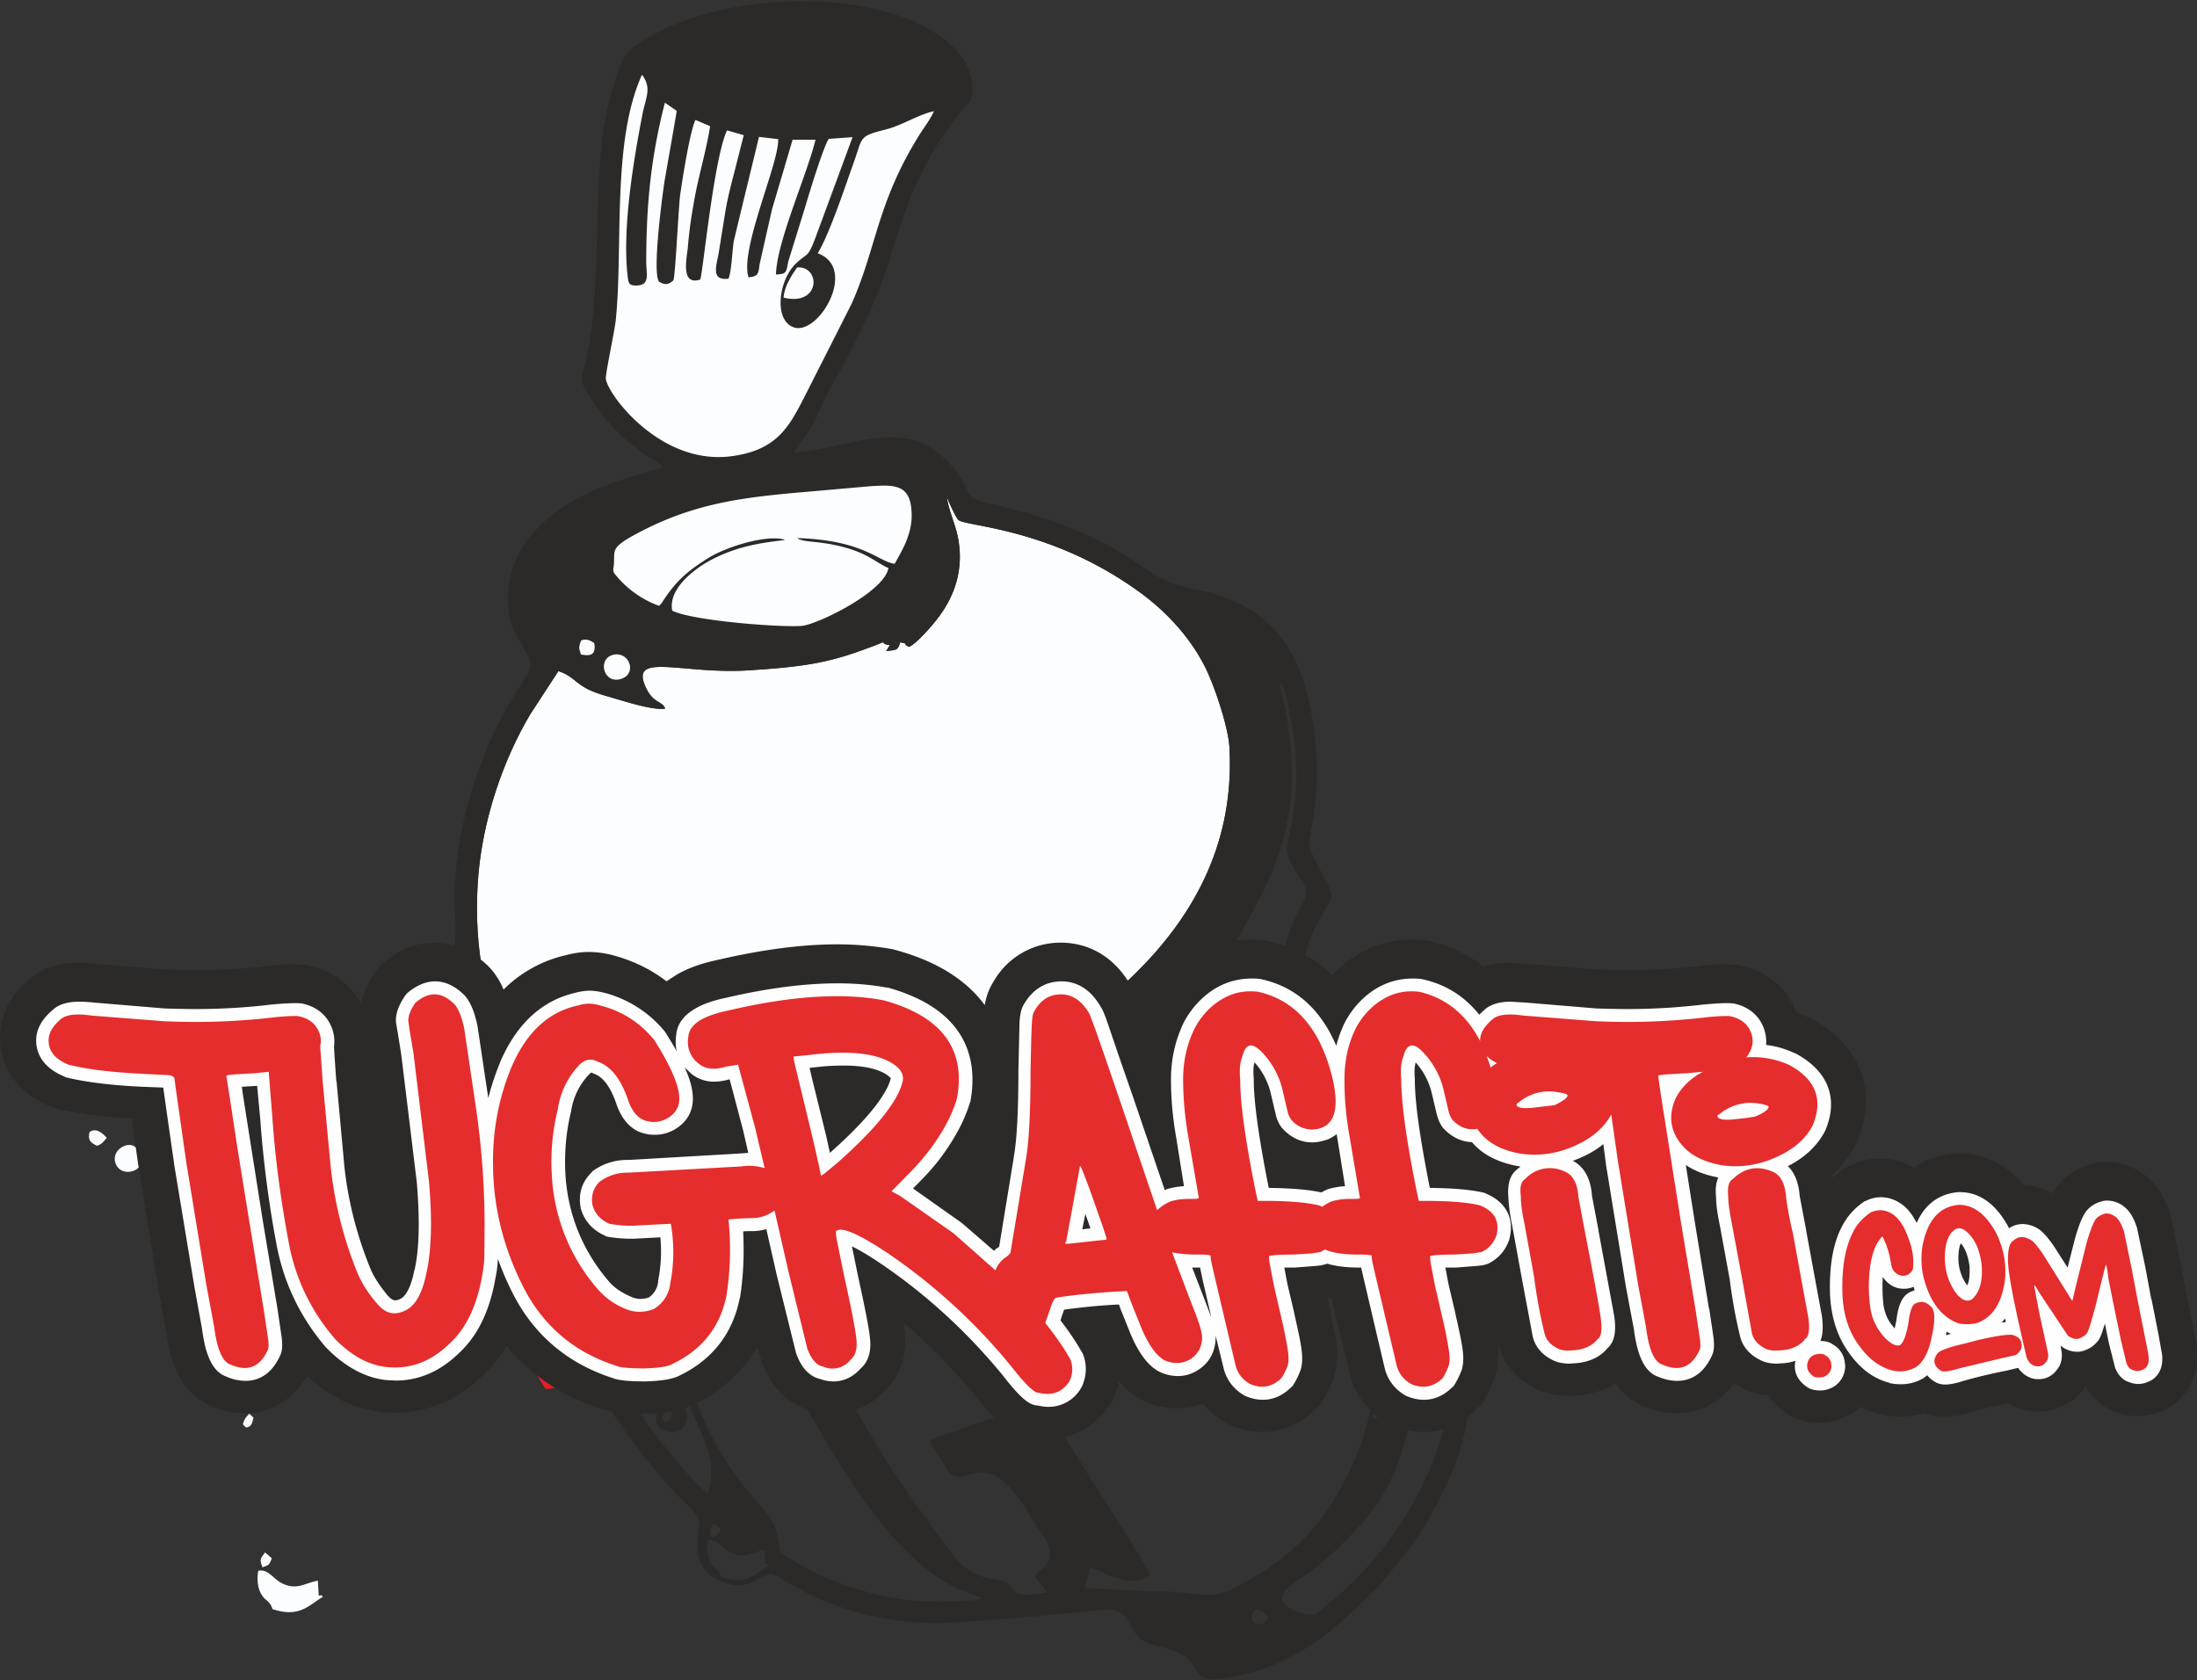 <svg xmlns="http://www.w3.org/2000/svg" version="1.1" xmlns:xlink="http://www.w3.org/1999/xlink" xmlns:svgjs="http://svgjs.dev/svgjs" width="319" height="244"><rect width="100%" height="100%" fill="#333333" stroke="none"/><svg xmlns="http://www.w3.org/2000/svg" width="319" height="244" viewBox="0 0 77.75 59.38" shape-rendering="geometricPrecision" image-rendering="optimizeQuality" fill-rule="evenodd"><path d="M32.17 22.85c-.27-.12.04-.09-.31-.16-.1.31-.14.26-.5.31l.13-.21c-.57-.07.31-.28-1.04.2-1.37.5-2.43.59-3.93.69-2.31.16-4.21-.65-3.69.55.28.66.61.51.71.81-.5.06-1.54-.3-2.05-.44-.32-.09-.64-.2-.89-.37-.28-.18-.44-.4-.84-.52l-.99 1.52c-.97 1.63-1.67 3.71-1.84 5.69-.36 4.28 1.21 8.47 5.22 9.79 1.39.46 2.99.53 4.52.33 4.35-.55 10.62-3.77 13.5-6.62 1.9-1.87 3.53-4.44 3.34-8-.04-.76-.56-2.27-.88-2.89-.58-1.13-1.47-2.03-2.39-2.68-3.06-2.19-6-2.26-6.31-2.48-.09-.06-.39-.72-.42-.83.04.42.3.97.39 1.43.22 1.12-.1 2.1-.77 2.94-.18.23-.72.85-.96.94z" fill="#fcfdfe"></path><path d="M44.88 57.21c-.15.34-.61.31-.58-.05.04-.44.47-.13.58.05zm-19.83-2.73c.36-.06.5.29.85.45.48.21.72-.04 1.15-.11l.03.5c.14.01 0-.08.14.04-.38.22-.73.66-1.48.47-.32-.08-.16-.04-.29-.23-.12-.16-.13-.09-.25-.26-.16-.22-.21-.56-.15-.86zm.14-.11c-.1-.27-.08-.29.09-.51l.23.21c-.09.22-.08.21-.32.3zm23.46-4.22c-.07-.11-.09.13-.05-.23 0-.06.04-.16.05-.23.06.07.1.09.11.24.01.26-.11.22-.11.22zm-25.11.13c-.1-.1-.14-.05-.05-.26.04-.08.11-.15.16-.2l.14.13c-.03.18-.06.32-.25.33zm-4.17-9.4c.56-.34.92.56.43.77-.58.25-.92-.47-.43-.77zm-.5-.32c-.13.13-.14.2-.33.27-.23-.11-.32-.19-.25-.47.25-.15.46.08.58.2zm2.8-17.42c.59-.17.88.63.35.83-.64.25-.9-.66-.35-.83zm-1.11-.51c.18-.1.38.02.47.09.07.41-.12.47-.47.4-.08-.23-.08-.26 0-.49zm2.77-1.23a3.53 3.53 0 0 1-1.49-1.03c-.21-.24-.12-.21-.11-.51.02-.43-.11-.53.81-1.02 2-1.07 3.72-1.28 5.93-1.47l2.27-.2c.93-.07 1.48-.07 1.52.92.04.74-.33 1.34-.6 1.82-.57-.07-1.09-.84-3.45-.91.25.18.82.07 1.82.37.75.23 1.01.52 1.41.69-.13.84-2.54 2.02-3.09 2.05-.92.05-3.89-.2-4.56-.54-.16-.83.91-1.56 1.42-1.82.82-.42 1.57-.57 2.57-.68l-.08-.03c-.68-.15-2.06.3-2.64.67-.72.45-1.11.79-1.56 1.46l-.09.14c-.05.05-.05.05-.08.09zm8.53 1.29c.35.07.04.04.31.16.24-.09.78-.71.96-.94.67-.84.99-1.82.77-2.94-.09-.46-.35-1.01-.39-1.43.03.11.33.77.42.83.31.22 3.25.29 6.31 2.48.92.65 1.81 1.55 2.39 2.68.32.62.84 2.13.88 2.89.19 3.56-1.44 6.13-3.34 8-2.88 2.85-9.15 6.07-13.5 6.62-1.53.2-3.13.13-4.52-.33-4.01-1.32-5.58-5.51-5.22-9.79.17-1.98.87-4.06 1.84-5.69l.99-1.52c.4.12.56.34.84.52.25.17.57.28.89.37.51.14 1.55.5 2.05.44-.1-.3-.43-.15-.71-.81-.52-1.2 1.38-.39 3.69-.55 1.5-.1 2.56-.19 3.93-.69 1.35-.48.47-.27 1.04-.2l-.13.21c.36-.05.4 0 .5-.31zm-4.13-12.2c.03-.4.27-.77.48-1.07.84-.06.84 1.39-.48 1.07zm5.32-6.6c-.12.28-.33.55-.49.8-1.53 2.44-1.53 4.01-2.42 6.01-.52 1.16-1.07 2.1-1.63 3.22-.56 1.09-.97 1.96-2.61 2.18-2.54.35-4.43-2.23-4.46-2.75-.01-.19.3-1.62.35-2.05.27-2.58-.15-6.33.93-8.7.36.48.13.8.01 1.43-.32 1.65-.71 4.02-.52 5.69.03.25.04.35.32.34.49-.01.34-.42.34-.81 0-2.08.17-3.75.66-5.66l.42.29c.03.39-.35 1.96-.43 2.47-.03.17-.47 3.3-.19 3.58.22.13.34.09.5-.05.07-.14.18-2.56.24-3.02.08-.56.34-2.23.54-2.66l.52.22c-.14.91-.44 1.85-.59 2.79a15.41 15.41 0 0 0-.2 1.52c-.05.44-.24 1.34.44 1.12.09-.17.48-4.3.95-5.28l.59.17c-.06.39-.23.9-.33 1.3-.12.46-.23.89-.31 1.34-.09.47-.16.96-.23 1.43-.07.5-.34 1.09.33 1.01.11-.25.13-.98.19-1.34.23-1.44.64-2.43.89-3.68l.68.08c.03.86-1.37 3.91-1.05 4.89.34-.03.35-.12.39-.45.08-.6.28-1.35.44-1.95l.73-2.47h.81c-.3 1.24-1.37 3.6-1.4 4.77.41-.01.36-.11.44-.47.14-.6.4-1.28.58-1.87.15-.51.65-2.16.85-2.46l.84-.06c-.08.43-1.09 2.99-1.32 3.58-.28.73-.27.49-.69.9-.6.58-.78 1.96-.1 2.24.88.37 2.33-2.08.88-2.61.43-.72.96-2.34 1.29-3.26.31-.88.16-.88 1.15-1.13.59-.16 1.12-.52 1.67-.64zM15.34 36.25v1.12c.09.21.18.96.29 1.3.61 1.79 1.66 2.53 1.92 2.93.31.49.68 1.64.94 2.26 1.41 3.35 3.05 6.41 5.5 9.04.18.18.69.61.75.9.07.32-.5 1.69.9 2.18 1.02.36 1.33-.49 1.76-.29.15.07.39.23.55.32 1.41.83 3.12 1.36 5.07 1.39 1.1.02 4.69-.33 6-.46 1.3-.12.63 1.01 1.95 1.28 1.87.4.9 1.21 2.14 1.16 2.1-.21 3.74-1.34 5.1-2.72.18-.18.41-.37.58-.56.63-.75 1.35-1.6 1.9-2.61.5-.91 1.08-2.14 1.24-3.35l-.73-.19c-.42 2.54-2.25 5.25-4.19 6.77-.42.33-.35.5-1.03.31-.4-.12-.85-.42-.45-.82s1.19-.7 2.54-2.2c1.21-1.33 1.57-2.48 1.95-4.33-1.48.12-.81-1.14-.67-2.13-.22-.09-.07.06-.16-.17l-.48.23c.11 1.19-.3 2.93-.76 4-.8 1.8-1.73 3-3.27 3.98-2 1.27-1.75.68-3.96.68-.78.01-1.52-.1-2.34-.1l.2-.72c.7.18 1.32.78 2.12.26-.21-.6-3.44-5.39-3.78-6.2l-4.01 1.41c.06.21.32.59.44.77.16.25.25.59.67.53.38-.05.55-.22 1.02-.1.7.19 1.34 1.38 1.73 1.97.16.23.41.53.38.9-.03.43-.34.51-.53.74.08.19.28.32.43.59-.29.02-.83.16-1.05.02-.36-.23-.16-.39-.77-.48a2.14 2.14 0 0 1-1.54-.92c-1.63-2.2-2.55-3.47-3.9-6.02-.61-1.15.18-1.49.13-1.9-.03-.26-.63-1.37-.75-1.75-.99.43-1.74 1.94-1.19 3.41.19.51.59 1.17.85 1.61 1.18 2.02 2.86 4.84 5.05 5.89.22.11.73.26.88.35-.26.13-1.69.11-2.07.1-1.72-.07-3.81-.8-5.08-1.75-.17-1.24-.32-1.14-1.23-2.26-1.83-2.24-2.41-4.86-2.76-7.85l.47-.1c-.16.11-.33.2-.31.45.01.26.16.42.44.38.13-.16.27-.73-.02-.87.29-.19.62-.37.71-.71-.18-.11-2.56-.5-2.96-.56-.01.38 0 .6.15.86.21.04.14-.01.36-.05.11.42.18 1.23.27 1.72a21.94 21.94 0 0 0 .36 1.69c.11.41.42 1.25.41 1.65-.02.43-.69 1.14.1 1.38.6.19.9-.39.54-1.05-.26-.48-.44-.87-.61-1.45-.24-.8-.43-1.66-.57-2.51-.1-.58-.11-.37.08-.76-.13-.27-.32-.22-.19-.57.19.1.13.11.28.25.01.02.08.08.08.09.15.15.14.24.16.51.1 1.18.33 2.4.66 3.51.62 2.11 1.44 2.67 1.03 4.19-.4-.23-1.7-1.84-2.09-2.38-.65-.89-1.14-1.72-1.74-2.71-.55-.91-1.02-1.97-1.49-2.96-.41-.87-.97-2.22-1.24-3.16.75.42 1.49 1.03 2.38 1.31-.1-.31-.42-.81-.23-1.15.2-.38.79-.14 1.18-.06a30.56 30.56 0 0 0 2.54.42c1.95.23 3.55.33 5.49-.05 1.64-.33 3.03-.87 4.44-1.5 1.69-.74 3.28-1.93 3.81-2.16l.04.56c.5-.29 1.71-1.39 1.94-1.5l.4-.11c.01-.49-.2.06.03-.95.07-.33.14-.65.26-.93.22-.53.64-1 1.22-1.18 1.39-.43.85.65 2.46-2.33.59-1.1 1.02-2.19 1.2-3.59.1-.79.08-1.43-.01-2.23-.16-1.32-.17-1.02-.38-2.1.26.31.31.88.39 1.24.29 1.4.3 2.98-.07 4.33-.3 1.1.99 1.5.54 2.25-.42.68-.7 1.5-.8 2.42l.75-.01a5.37 5.37 0 0 1 .63-1.82c.56-.97.52-.71.01-1.73-.53-1.06-.42-.68-.23-1.92a11 11 0 0 0 .08-2.37c-.26-3.08-1.26-5.1-4.39-5.66-.69-.13-1.22-.41-1.7-.75-1.56-1.1-3.36-1.8-5.3-2.22-1.18-.26-.72-.38-1.34-1.18-1.64-2.11-3.49-.85-5.73-.67.19-.36.5-.67.68-1.03.2-.38.35-.8.55-1.16.84-1.5 1.67-3.04 2.17-4.74.48-1.66 1.15-3.37 2.17-4.72.14-.19.25-.31.38-.48.14-.19.3-.25.34-.52a1.94 1.94 0 0 0-.39-1.39C32.15-.46 26.26-.52 23.2 1.14c-1.08.59-1.13.66-1.52 1.96-.85 2.76-.29 6.5-.91 9.47-.14.68-.33.75.03 1.31.72 1.13 1.29 1.7 2.39 2.4.16.1.15.08.26.22-2.21.62-3.67 1.15-4.79 2.57a3.46 3.46 0 0 0-.59 2.91c.2.73.97 1.32.61 1.84-1.45 2.09-2.46 4.8-2.59 7.56-.03.59.07 1.35.01 1.88-.05.5-.29.97-.41 1.43-.11.39-.22 1.28-.35 1.56z" fill="#2b2a29"></path><path d="M33.05 3.89c-.55.12-1.08.48-1.67.64-.99.25-.84.25-1.15 1.13-.33.92-.86 2.54-1.29 3.26 1.45.53 0 2.98-.88 2.61-.68-.28-.5-1.66.1-2.24.42-.41.41-.17.69-.9l1.32-3.58-.84.06c-.2.3-.7 1.95-.85 2.46L27.9 9.2c-.08.36-.03.46-.44.47.03-1.17 1.1-3.53 1.4-4.77h-.81l-.73 2.47-.44 1.95c-.04.33-.05.42-.39.45-.32-.98 1.08-4.03 1.05-4.89l-.68-.08-.89 3.68c-.06.36-.08 1.09-.19 1.34-.67.08-.4-.51-.33-1.01l.23-1.43c.08-.45.19-.88.31-1.34l.33-1.3-.59-.17c-.47.98-.86 5.11-.95 5.28-.68.22-.49-.68-.44-1.12a15.41 15.41 0 0 1 .2-1.52c.15-.94.45-1.88.59-2.79l-.52-.22c-.2.43-.46 2.1-.54 2.66-.06.46-.17 2.88-.24 3.02-.16.14-.28.18-.5.05-.28-.28.16-3.41.19-3.58l.43-2.47-.42-.29c-.49 1.91-.66 3.58-.66 5.66 0 .39.15.8-.34.81-.28.01-.29-.09-.32-.34-.19-1.67.2-4.04.52-5.69.12-.63.35-.95-.01-1.43-1.08 2.37-.66 6.12-.93 8.7-.05.43-.36 1.86-.35 2.05.03.52 1.92 3.1 4.46 2.75 1.64-.22 2.05-1.09 2.61-2.18l1.63-3.22c.89-2 .89-3.57 2.42-6.01.16-.25.37-.52.49-.8zM23.33 21.4c.03-.04.03-.04.08-.09l.09-.14c.45-.67.84-1.01 1.56-1.46.58-.37 1.96-.82 2.64-.67l.08.03c-1 .11-1.75.26-2.57.68-.51.26-1.58.99-1.42 1.82.67.34 3.64.59 4.56.54.55-.03 2.96-1.21 3.09-2.05-.4-.17-.66-.46-1.41-.69-1-.3-1.57-.19-1.82-.37 2.36.07 2.88.84 3.45.91.27-.48.64-1.08.6-1.82-.04-.99-.59-.99-1.52-.92l-2.27.2c-2.21.19-3.93.4-5.93 1.47-.92.49-.79.59-.81 1.02-.01.3-.1.27.11.51a3.53 3.53 0 0 0 1.49 1.03z" fill="#fcfdfe"></path><path d="M15.48 44.67c.08.3.78 1.81.94 1.99.25.14 1.03-.33 1.89.76.37.47.66 1.22 1 1.7.36.04 2.32-.77 2.75-.96-1.04-2.42-2.75-4.43-5.5-3.83-.4.09-.73.25-1.08.34z" fill="#e31e24"></path><path d="M11.43 56.47c-.15-.12 0-.03-.15-.04l-.03-.53c-.45.08-.71.34-1.22.12-.37-.16-.51-.54-.89-.47-.06.31-.02.67.15.9.14.18.14.1.27.28.14.2-.03.16.3.24.8.2 1.17-.27 1.57-.5zm16.3-45.98c1.32.32 1.32-1.13.48-1.07-.21.3-.45.67-.48 1.07zm-6.06 12.65c-.55.17-.29 1.08.35.83.53-.2.24-1-.35-.83zM4.31 40.56c-.52.32-.16 1.08.45.82.52-.22.14-1.18-.45-.82z" fill="#fcfdfe"></path><path d="M20.56 22.63c-.08.23-.08.26 0 .49.35.07.54.01.47-.4-.09-.07-.29-.19-.47-.09zM3.17 40.02c-.07.29.02.37.26.49.21-.07.21-.14.35-.28-.12-.13-.35-.38-.61-.21zm6.12 15.41c.25-.09.24-.09.33-.32l-.24-.21c-.17.23-.2.25-.09.53zm-.58-4.95c.19-.02.22-.16.26-.35l-.15-.14c-.05.06-.12.13-.17.22-.09.21-.05.16.06.27z" fill="#fcfbfb"></path><g fill-rule="nonzero"><path d="M77.71 47.45l-.12-.65-.25-1.23v-.01-.01l-.21-1.07-.32-1.53c-.18-.6-.46-1.04-.84-1.35-.41-.34-.9-.52-1.41-.52-.11 0-.21 0-.32.02l-.08.01-.08.02c-.48.12-.89.37-1.21.73l-.05.07-.05.06c-.04.07-.09.13-.13.2-.32-.17-.65-.27-1-.28-.81-.97-1.77-1.14-2.32-1.14h-.06l-.07.01c-.54.04-1.03.21-1.45.5-.37-.21-.78-.32-1.2-.32h0c-.36 0-.72.08-1.06.24l-.1.04-.1.06-.42.33c-.01-.03-.01-.06-.02-.09a3.8 3.8 0 0 0 .83-1.08l.04-.06.02-.06c.73-1.73.12-3.38-1.59-4.31l-.06-.03-.06-.03-.44-.17c-.33-.88-1.06-1.49-2.02-1.68l-.09-.02h-.1l-.3-.02c-.24 0-.55.02-.94.06l-.01.01h-.01c-.86.1-1.72.15-2.56.15-.33 0-.67-.01-1.01-.03l-2.43-.19-.66-.05c-.35 0-.66.05-.95.14a4.67 4.67 0 0 0-1.89-.9l-.08-.02-.08-.01c-.17-.02-.33-.03-.5-.03h0c-.68 0-1.33.18-1.92.54a4.33 4.33 0 0 0-.88.72c-.72-.7-1.54-1.04-2.24-1.2l-.08-.02-.08-.01a4.32 4.32 0 0 0-.5-.03c-.68 0-1.33.18-1.92.54a4.25 4.25 0 0 0-1.55 1.65l-.02.03-.01.03c-.1.19-.18.38-.25.58l-.13-.36c-.15-.43-.23-.64-.34-.82-.76-1.34-1.88-1.54-2.48-1.54a2.72 2.72 0 0 0-2.39 1.38c-.18.28-.27.58-.31.83-.66-.9-1.71-1.55-3.12-1.94l-.07-.02-.08-.02a11.12 11.12 0 0 0-1.97-.17c-1.25 0-2.66.19-4.21.55-.66.14-1.19.34-1.6.62-.07.04-.14.09-.21.14-.56-.43-1.2-.74-1.92-.93a3.32 3.32 0 0 0-.83-.11c-.27 0-.54.04-.8.11a4.55 4.55 0 0 0-2.22 1.22c-.14-.34-.35-.67-.66-.94-.67-.59-1.34-.72-1.79-.72-.44 0-1.11.12-1.79.71l-.17.14-.12.18c-.26.38-.44.76-.51 1.15-.37-.71-1.04-1.21-1.89-1.38l-.09-.02h-.1l-.3-.02c-.24 0-.54.02-.94.06l-.01.01h-.01c-.86.1-1.72.15-2.56.15-.33 0-.67-.01-1.01-.03l-2.43-.19c-.23-.03-.45-.05-.66-.05-.71 0-1.3.2-1.75.59C.18 35.34 0 36.13 0 36.67c0 .51.17 1.78 1.77 2.44l.12.05.13.04c.74.17 1.6.29 2.64.34l.23 1.63v.02l.01.03.71 4.39h0 0l.27 1.47c.08.59.32 2.15 1.63 2.65a2.88 2.88 0 0 0 1.15.25c.93 0 1.71-.48 2.21-1.32.79.73 1.66 1.16 2.59 1.27h.01l.01.01.49.02c1.16 0 2.24-.46 3.12-1.32a4.73 4.73 0 0 0 .84-1.04c.85 1.02 1.95 1.76 3.29 2.2.37.14.82.19 1.61.19h.02.03c.74-.02 1.23-.11 1.62-.3 1.01-.47 1.78-1.17 2.3-2.05l.16.52c.41 1.14 1.15 1.54 1.65 1.69a2.64 2.64 0 0 0 .86.15c.7 0 1.35-.29 1.85-.83.35-.33.8-.98.7-2.06l-.04-.34c.9.76 1.74 1.62 2.51 2.56.6.76 1.18 1.4 2.01 1.51.19.03.38.05.57.05.92 0 1.73-.46 2.23-1.26l.06-.09.05-.11a2.46 2.46 0 0 0 .19-.58c.34.39.71.65 1.14.8h.01l.02.01c.29.09.59.14.88.14.32 0 .63-.06.93-.17.23.29.51.53.85.71l.09.05.09.04a2.81 2.81 0 0 0 1.05.21c.71 0 1.37-.28 1.9-.81l.14-.13.11-.17c.13-.21.24-.44.34-.68l.02-.05.02-.04c.13-.4.16-.83.1-1.33l-.28-1.39-.01-.01v-.02l-.03-.14.15.03.65 2.7v.01.01a2.76 2.76 0 0 0 1.36 1.72l.09.05.1.04c.34.14.69.21 1.05.21.7 0 1.36-.28 1.89-.81l.14-.13.11-.17c.13-.21.24-.44.34-.68l.02-.05.02-.05c.13-.39.16-.82.1-1.32.17.75.68 1.35 1.42 1.7.33.16.69.23 1.11.23l.23-.01h.01 0a3.18 3.18 0 0 0 1.42-.42 2.18 2.18 0 0 0 1 .8c.39.17.77.25 1.15.25.83 0 1.55-.38 2.04-1.07.12.08.25.15.39.22.25.12.52.19.83.22a2.24 2.24 0 0 0 .59.6c.5.36 1.05.36 1.23.36h.06.06a2.13 2.13 0 0 0 1.09-.38l.23-.18c.21.11.43.19.66.25l.03.01.02.01c.23.05.46.08.69.08.29 0 .57-.05.84-.13a1.93 1.93 0 0 0 .72.13c.3 0 .62-.06 1.01-.18.38-.11.79-.21 1.24-.29.21.12.44.21.68.25a2.58 2.58 0 0 0 .39.04 2.03 2.03 0 0 0 1.68-.89c.24.41.58.71.99.88.27.12.55.17.84.17.37 0 .72-.09 1.04-.26l.03-.02.02-.01c.61-.35.99-.99 1.02-1.72.02-.23-.01-.44-.04-.62z" fill="#2b2a29"></path><path d="M42.62 45.93l-.43-1.11h.21.07l.1.48.3 1.29-.25-.66zm-18.13-7.95a1.27 1.27 0 0 0 .79.26c.16 0 .34-.03.53-.08l.01-.01.48 1.82.18.79-.25.02-3.96.23h-.06a2.04 2.04 0 0 0-1.24.4l-.02.02-.02.03c-.34.33-.47.76-.38 1.24v.03l.01.02c.13.43.42.75.85.94l.05.03.05.01a5.14 5.14 0 0 0 .88.07h.02.01l.95-.05a5.32 5.32 0 0 1-.08 1.54v.02.02a.76.76 0 0 1-.33.55.98.98 0 0 1-.29.05c-.12 0-.25-.03-.39-.1-.31-.14-.57-.32-.75-.54-.92-1.08-1.43-2.35-1.52-3.76-.04-.75.02-1.49.19-2.2l.01-.02v-.02c.08-.51.29-.94.64-1.31.05-.05.07-.06.07-.06.01 0 .03 0 .06.02l.02.01.02.01c.32.11.58.46.78 1.03.16.49.42.83.78 1.01l.02.01h.01a1.43 1.43 0 0 0 .56.11 1.4 1.4 0 0 0 .71-.19c.42-.25.64-.62.64-1.09 0-.31-.09-.67-.29-1.1l.26.24zm7.03.14v.02c-.11.42-.57 1.22-2.15 2.62l-.13-.59-.5-2.03-.09-.39.39-.04c.28-.03.56-.04.81-.04.7 0 1.21.11 1.54.33h0 0c.11.08.13.12.13.12zm6.78 5.35l.11-.55.18.51c-.05.01-.11.02-.18.02h0 0c-.04.01-.07.01-.11.02zm9.3-1.53a2.69 2.69 0 0 0-.59.1l-.03.01-.02.01c-.07.03-.14.07-.2.1-.46-.1-1.07-.15-1.86-.16-.35-1.76-.53-3.04-.53-3.82v-.02-.01c-.03-.36 0-.52.03-.59a2.49 2.49 0 0 1 .56 1.05l.18.76c.04.2.12.37.23.51l.01.01.01.01c.29.32.65.49 1.05.49.17 0 .35-.04.53-.1h.02l.01-.01a1.49 1.49 0 0 0 .3-.18c0 .01.01.02.01.03l.29 1.81zm17.69 6.29a.83.83 0 0 0-.43-.69c-.11-.08-.25-.12-.4-.12h-.04c.11-.25.09-.58.06-.86l-.56-3.04v-.01-.01l-.23-1.21c-.04-.53-.21-.86-.42-1.06.6-.3 1.04-.72 1.31-1.23l.01-.02.01-.02c.47-1.13.1-2.09-1.04-2.71l-.01-.01h-.02c-.34-.16-.68-.26-1.03-.3a1.36 1.36 0 0 0-.08-.59c-.12-.32-.4-.74-1.08-.88h-.03-.02c-.06-.01-.12-.01-.19-.01-.2 0-.47.02-.82.05h0 0a22.59 22.59 0 0 1-2.7.16c-.36 0-.72-.01-1.07-.02l-2.53-.21-.51-.03c-.41 0-.71.09-.93.28l-.19.18c-.52-.65-1.18-1.07-1.99-1.25l-.02-.01h-.03c-.11-.02-.22-.02-.33-.02h0a2.48 2.48 0 0 0-1.27.35c-.46.28-.83.68-1.1 1.17v.01l-.01.01a4.24 4.24 0 0 0-.31.84c-.55-1.29-1.43-2.08-2.63-2.35l-.03-.01h-.02c-.11-.02-.22-.02-.33-.02a2.48 2.48 0 0 0-1.27.35c-.46.28-.83.68-1.1 1.17l-.01.01v.01c-.3.62-.46 1.3-.46 2.02 0 .68.06 1.34.17 1.98l.29 1.81a2.69 2.69 0 0 0-.59.1l-.03.01-.02.01c-.02.01-.03.02-.04.02l-1.15-3.38-.49-1.41-.37-1.09c-.14-.41-.2-.52-.24-.58-.43-.77-1-.93-1.4-.93-.57 0-1.02.28-1.32.79-.11.16-.15.38-.17.65l-.04 1.73h0v.01c0 1.37-.05 2.39-.16 3.02v.01h0l-.52 3.18c-.01.01-.02.02-.04.03l-.03.02-.03.02c-.03.02-.06.05-.08.08l-1.12-.97h0l-.01-.01-1.74-1.23.14-.14c.38-.38.69-.73.92-1.06.45-.62.77-1.23.95-1.82l.01-.03.01-.02c.26-1.4-.03-3.23-2.92-4.04h-.02-.02c-.54-.1-1.12-.15-1.74-.15-1.16 0-2.48.17-3.94.51-.42.09-1.69.37-1.77 1.32-.03.21-.02.4.02.58-.11-.21-.25-.42-.39-.66l-.02-.02-.01-.02a4.09 4.09 0 0 0-2.16-1.38c-.17-.04-.34-.07-.51-.07a1.99 1.99 0 0 0-.48.07c-1.2.27-2.1 1.1-2.69 2.48v.01h0a9.47 9.47 0 0 0-.41 1.24l-.38-2.54c-.12-.59-.3-.97-.55-1.18-.3-.27-.62-.41-.95-.41s-.66.14-.98.41l-.04.04-.03.04c-.23.33-.34.62-.34.9 0 .05.01.11.07.45l.12.75.55 4.52c.11 1.32.09 2.37-.08 3.11l-.01.01v.01c-.14.7-.35.92-.46.98-.08.05-.16.07-.21.07-.03 0-.12 0-.27-.17-.27-.33-.47-.63-.59-.9-.5-1.21-.82-2.46-.95-3.74v-.01h0l-.27-2.94h-.01v-.01l-.06-.86-.02-.34c.03-.22.01-.44-.07-.66-.12-.32-.4-.74-1.08-.88h-.03-.02c-.06-.01-.12-.01-.19-.01a10.4 10.4 0 0 0-.81.05h-.01 0c-.9.11-1.81.16-2.7.16-.36 0-.72-.01-1.07-.02l-2.53-.21c-.18-.02-.36-.03-.51-.03-.41 0-.71.09-.92.28-.4.33-.6.7-.6 1.09 0 .4.18.94 1 1.28l.03.02.03.01c.71.17 1.61.28 2.68.33h0 0l.76.03c0 .04.01.1.02.16l.11.78.25 1.74v.01.01l.72 4.35.27 1.49c.09.68.27 1.48.86 1.69a1.71 1.71 0 0 0 .68.15c.37 0 .89-.15 1.23-.91v-.01l.01-.01c.06-.15.07-.34.04-.6l-.15-1.02h0 0l-.52-3.12-.42-2.66-.29-1.84-.03-.24.53-.03h.01 0 0l.11 1.17a38.83 38.83 0 0 0 .57 4.41c.25 1.37.84 2.61 1.76 3.68l.01.01.01.01c.65.66 1.35 1.04 2.08 1.13h0 0l.36.02c.83 0 1.59-.33 2.25-.98.65-.6 1.08-1.48 1.28-2.63a4.19 4.19 0 0 0 .09-.7c.15.42.33.84.54 1.25.75 1.46 1.94 2.46 3.52 2.97.15.06.42.12 1.17.12h.01.01c.55-.02.9-.08 1.12-.18 1.2-.56 1.94-1.5 2.19-2.77l.01-.01v-.01c.12-.77.15-1.56.11-2.34.12-.01.25-.01.37-.01h.02.01c.14-.01.28-.03.42-.07l.37 1.63.68 2.75c.18.52.47.83.84.92.17.06.33.09.49.09.25 0 .62-.08.95-.45.2-.17.4-.49.34-1.06-.03-.35-.18-1.1-.44-2.29l-.2-.98c.21.1.55.29 1.05.63 1.59 1.08 3.04 2.41 4.3 3.95.65.84.95 1.04 1.21 1.05.14.03.26.05.39.05a1.32 1.32 0 0 0 1.16-.67l.01-.02.02-.03c.17-.39.18-.79.03-1.16l-.01-.02-.02-.03c-.2-.35-.45-.73-.76-1.13l.06-.19.07-.19a22.14 22.14 0 0 1 1.86-.18h.08l.04.11v.01h0l.39.97v.01l.01.01c.33.75.7 1.18 1.14 1.33h0 0a1.51 1.51 0 0 0 .5.09 1.31 1.31 0 0 0 .77-.25c.37-.25.57-.65.57-1.13v-.05l.29 1.18c.11.41.37.74.75.95l.02.01.03.01c.19.08.39.12.58.12.37 0 .71-.15 1.01-.45l.04-.03.03-.05c.09-.14.17-.3.24-.48v-.01l.01-.01c.07-.21.08-.45.04-.75-.03-.25-.12-.67-.26-1.29h0v-.01l-.24-1.02-.11-.58h.34.01.02l.65-.05c.27-.02.36-.04.43-.07h.02l.03-.01.01-.01c.3.09.67.14 1.14.14h.07l.11.48.73 3.11c.11.41.37.74.75.95l.02.01.03.01c.2.08.39.12.58.12.37 0 .71-.15 1.01-.45l.04-.03.03-.05c.09-.14.17-.3.24-.48l.01-.01v-.01c.07-.21.08-.45.04-.75-.03-.25-.12-.67-.26-1.29h0v-.01l-.24-1.02-.11-.58h.34.02.01l.65-.05c.27-.02.37-.04.43-.07h.02l.03-.01c.37-.18.63-.47.76-.86l.01-.02v-.02c.18-.71-.13-1.3-.84-1.59l-.03-.02-.04-.01c-.47-.11-1.09-.16-1.91-.17-.35-1.76-.53-3.04-.53-3.82v-.02-.01c-.03-.36.01-.52.03-.59a2.49 2.49 0 0 1 .56 1.05l.18.76c.05.2.12.37.23.51l.01.01.01.01c.28.3.63.47 1 .48a1.79 1.79 0 0 0 .13.14l.01.01h0c.38.37.9.6 1.55.71h0 .01.02c-.03.03-.06.06-.09.08-.27.19-.38.52-.34 1 .01.27.05.61.14 1.04l.34 1.86.38 2.03c.06.26.23.62.74.86.15.07.34.11.57.11.05 0 .1-.01.15-.01.52-.03.92-.21 1.19-.54.3-.26.29-.72.24-1.11l-.56-3.04v-.01-.01l-.23-1.21c-.05-.76-.39-1.1-.68-1.25.09-.03.19-.07.28-.11.3-.13.57-.29.8-.48l.09.68v.01.01l.71 4.35.28 1.49c.09.68.27 1.48.85 1.69.24.1.47.15.68.15.38 0 .9-.15 1.24-.91v-.01l.01-.01c.06-.15.07-.34.04-.6l-.15-1.02h0-.01l-.51-3.12-.31-1.97c.31.21.7.36 1.15.44-.08.18-.11.41-.08.69 0 .27.05.61.14 1.04l.34 1.86c.1.78.23 1.46.37 2.03.06.26.24.62.75.86.15.07.33.11.56.11.05 0 .11-.01.16-.01.18-.01.34-.04.49-.09-.08.36.06.69.4.92.15.11.33.13.5.13h.01.02a1 1 0 0 0 .45-.15c.26-.18.39-.45.38-.77v-.01l-.01-.01zm3.75-1.06c-.06.01-.12.03-.17.05 0-.04.01-.09.02-.13.05.03.1.05.15.08zm-1.28-1.55c-.03.01-.05.02-.07.03-.46.13-.54.74-.58 1.05l-.06.28c-.02-.03-.05-.06-.07-.09l-.01-.01h0c-.18-.22-.28-.47-.32-.77-.03-.29-.04-.62-.02-.96.01.02.03.04.04.06h0l.01.01c.18.23.42.35.69.35a.81.81 0 0 0 .35-.07c.01.04.02.08.04.12zm1.86-.17a1.21 1.21 0 0 1-.14-.22 1.66 1.66 0 0 1-.17-.87c.01-.2.05-.33.08-.4.16.18.26.45.31.81.01.22.01.49-.08.68zm1.35 1.23a.17.17 0 0 1 .01.07c-.04 0-.09.01-.15.02a1.74 1.74 0 0 0 .13-.15c0 .02.01.04.01.06zm5.52 1.09l-.11-.62-.24-1.21h-.01v-.01l-.21-1.13-.29-1.37c-.11-.36-.25-.59-.43-.74a.95.95 0 0 0-.62-.24c-.04 0-.09 0-.13.01h-.02l-.02.01a1.03 1.03 0 0 0-.56.33l-.02.02-.01.02c-.13.18-.25.47-.39.96l-.26 1.02-.48-.75c-.29-.42-.44-.54-.54-.61a1.06 1.06 0 0 0-.57-.18c-.17 0-.34.05-.48.15-.01-.01-.01-.01-.01-.02l-.01-.01v-.01c-.45-.83-1.03-1.24-1.73-1.24h-.02-.02c-.5.04-1.12.27-1.48 1.09-.14-.27-.3-.49-.5-.64h-.01v-.01c-.24-.17-.49-.26-.75-.26a1.19 1.19 0 0 0-.54.13l-.03.01-.02.01c-.2.13-.39.3-.58.54l-.01.01-.01.02c-.44.61-.64 1.47-.62 2.61.02.88.26 1.64.72 2.24.38.52.84.86 1.39 1v.01h.01c.13.03.26.04.39.04.28 0 .55-.07.79-.21l.02-.01.02-.02c.04-.02.07-.05.1-.08a1.07 1.07 0 0 0 .22.2.7.7 0 0 0 .42.13c.16 0 .37-.04.65-.13a18.56 18.56 0 0 1 1.46-.35h0 .01l.46-.11a.91.91 0 0 0 .57.39c.06.01.11.01.16.01.17 0 .48-.05.71-.43.09-.14.12-.32.1-.54l-.04-.22h0a.91.91 0 0 0 .58.22c.05 0 .09 0 .14-.01l.02-.01h.02c.23-.06.42-.18.56-.36l.02-.02.01-.02c.06-.09.11-.22.17-.42.02-.05.03-.1.05-.16l.14.69.22.87c.12.31.31.45.46.5.12.05.24.08.36.08.15 0 .3-.04.44-.12h0 .01c.25-.15.39-.4.4-.71a1.13 1.13 0 0 0-.03-.34z" fill="#fefefe"></path><g fill="#e52d2d"><path d="M16.43 36.37c-.1-.48-.24-.79-.4-.92-.43-.4-.87-.4-1.33 0-.17.24-.25.45-.25.63 0 .03.02.15.05.37l.13.76.55 4.55c.12 1.37.09 2.46-.09 3.26-.14.68-.37 1.11-.69 1.29-.4.22-.75.16-1.05-.21a4.13 4.13 0 0 1-.67-1.02c-.52-1.25-.84-2.54-.98-3.86l-.28-2.97-.06-.87-.03-.4c.04-.15.03-.31-.03-.47-.12-.32-.36-.51-.75-.59-.16-.01-.47 0-.91.05a23.72 23.72 0 0 1-3.85.13l-2.56-.2c-.54-.08-.9-.03-1.08.13-.29.25-.43.49-.43.75 0 .38.23.67.71.86.68.17 1.55.27 2.58.32l.99.05c.12.03.18.08.18.15 0 .03.02.16.05.39l.11.77.25 1.76.71 4.34.28 1.5c.1.8.3 1.24.57 1.33.61.27 1.05.1 1.33-.52.03-.07.03-.2.01-.37l-.15-1.01-.51-3.12-.43-2.66-.28-1.84-.11-.7c.02-.02.12-.03.32-.05l.71-.04.47-.05.13 1.63c.1 1.46.3 2.92.57 4.37.23 1.29.78 2.45 1.65 3.46.58.59 1.18.92 1.81.99.84.09 1.59-.19 2.24-.83.58-.53.96-1.32 1.15-2.38a5.31 5.31 0 0 0 .08-.67l.01-1.16a29.1 29.1 0 0 0-.32-4.23l-.4-2.7zm45.7 3.1c-.12.03-.36.06-.73.1s-.58.01-.62-.1c0-.04.02-.06.06-.07a1.71 1.71 0 0 1 1.43-.38c.17.03.28.06.32.1.01.09-.14.21-.46.35zm-7.11-.4l-.74.09c-.37.04-.57.01-.61-.09 0-.04.02-.07.06-.08a1.66 1.66 0 0 1 1.43-.37c.17.02.27.05.31.09.02.09-.14.21-.45.36zm-2.05-1.49l-.02.02c-.07.04-.13.09-.2.14a4.93 4.93 0 0 0-.14-.41c.1.1.21.18.36.25zm-13.84 6.26c-.05 0-.28.02-.69.07l-.66.07c-.1 0-.11-.03-.05-.07l.48-2.63c0-.07.02-.07.06.02.04.08.12.3.26.66l.48 1.36.14.43c.02.06.01.09-.02.09zm-9.48-2.74l-.47.39c-.08.06-.13.08-.13.07 0-.03-.09-.46-.28-1.28l-.49-2.03-.15-.62c-.04-.17-.05-.27-.04-.28.03 0 .32-.03.87-.09 1.24-.12 2.12 0 2.66.36.27.18.38.39.32.63-.18.71-.95 1.66-2.29 2.85zm33.67-3.45a3.13 3.13 0 0 0-1.52-.27c.22-.28.28-.57.17-.87-.12-.32-.37-.51-.75-.59-.17-.01-.47 0-.91.05a23.72 23.72 0 0 1-3.85.13l-2.56-.2c-.54-.08-.9-.03-1.08.13-.29.25-.44.49-.44.75 0 .02.01.03.01.04-.49-.95-1.21-1.54-2.16-1.76-.47-.06-.91.03-1.3.27-.4.24-.71.58-.94 1-.28.56-.41 1.16-.41 1.82a10.86 10.86 0 0 0 .16 1.91l.38 2.26c.02.03 0 .05-.04.06-.05.01-.15.01-.32.01a2.2 2.2 0 0 0-.64.09c-.13.06-.24.12-.33.19a.37.37 0 0 0-.11-.05c-.46-.11-1.1-.16-1.94-.16h-.23l-.07-.32c-.37-1.82-.55-3.14-.55-3.96-.03-.36-.01-.63.07-.81.12-.5.36-.54.73-.14a2.88 2.88 0 0 1 .69 1.27l.18.77c.03.14.08.24.14.32a.95.95 0 0 0 1.1.27c.46-.2.58-.77.36-1.72-.42-1.75-1.3-2.78-2.63-3.08-.47-.06-.91.03-1.3.27-.4.24-.71.58-.94 1-.28.56-.42 1.16-.42 1.82s.06 1.29.16 1.91l.39 2.26c.02.03 0 .05-.04.06-.05.01-.15.01-.32.01-.23 0-.45.03-.64.09-.2.09-.35.19-.47.31l-1.34-3.95-.48-1.4-.38-1.09-.19-.5c-.26-.46-.6-.7-1.01-.7s-.73.2-.94.59c-.05.05-.08.19-.09.42-.02.23-.03.8-.05 1.71 0 1.4-.05 2.43-.16 3.1l-.55 3.32c-.03.06-.11.13-.23.21-.15.13-.25.27-.3.42l-1.48-1.31-1.9-1.33-.3-.16.55-.56a8.66 8.66 0 0 0 .87-1c.43-.59.72-1.15.89-1.7.34-1.76-.52-2.93-2.59-3.5-1.48-.28-3.31-.15-5.49.36-.92.19-1.39.5-1.42.93a.96.96 0 0 0 .39.97c.23.18.54.21.94.09l.43-.07.6 2.22.34 1.44a1.87 1.87 0 0 0-.82-.06l-3.99.22c-.38-.01-.72.1-1.03.32-.23.23-.31.51-.25.84.09.3.29.52.6.65a4.18 4.18 0 0 0 .8.07l1.37-.07a5.76 5.76 0 0 1-.02 2.11 1.2 1.2 0 0 1-.57.9 1.3 1.3 0 0 1-1.09-.03 2.54 2.54 0 0 1-.91-.67 6.64 6.64 0 0 1-1.62-4.02 7.63 7.63 0 0 1 .21-2.34 2.86 2.86 0 0 1 .75-1.56c.2-.21.42-.25.66-.13.46.16.81.6 1.06 1.31.12.38.3.63.55.75.3.12.59.1.87-.06.27-.16.41-.39.41-.69 0-.45-.3-1.15-.89-2.08-.51-.62-1.15-1.03-1.93-1.22a1.2 1.2 0 0 0-.75 0c-1.06.22-1.85.96-2.38 2.21-.46 1.12-.67 2.3-.64 3.53v.05c.03 1.45.39 2.85 1.09 4.22.71 1.36 1.8 2.28 3.28 2.75.12.06.46.09 1.01.09.47-.02.78-.06.93-.14 1.07-.5 1.72-1.31 1.95-2.44a10.53 10.53 0 0 0 .07-2.69 7.85 7.85 0 0 1 .87-.05 1.35 1.35 0 0 0 .76-.27l.5 2.19.66 2.7c.14.37.32.59.55.63a.81.81 0 0 0 .99-.25c.16-.13.23-.36.2-.69-.03-.32-.17-1.07-.43-2.23l-.25-1.23c-.05-.25-.06-.38-.03-.4.2-.15.81.12 1.83.8a20.54 20.54 0 0 1 4.4 4.05c.47.6.78.89.92.88.48.12.85-.02 1.1-.41.12-.27.13-.53.02-.79-.23-.4-.52-.82-.88-1.27l.15-.43c.07-.21.12-.34.16-.39.03-.06.07-.08.13-.08.48-.08 1.16-.15 2.04-.21l.41-.02.16.43.39.97c.28.62.57.98.87 1.09.32.1.61.07.86-.1a.88.88 0 0 0 .38-.76c0-.18-.12-.57-.37-1.18l-.69-1.82c.24.05.54.08.9.08s.52.02.46.07a2.34 2.34 0 0 0 .04.25l.12.52.73 3.1a1.03 1.03 0 0 0 .53.65c.41.17.77.09 1.09-.22a2.25 2.25 0 0 0 .21-.41c.05-.14.05-.32.02-.54a15.38 15.38 0 0 0-.25-1.25l-.24-1.04-.15-.77c-.03-.19-.04-.3-.02-.31.11-.03.39-.05.85-.05l.64-.04.32-.05.16-.09c.26.12.66.18 1.19.18.37 0 .52.02.46.07a2.34 2.34 0 0 0 .04.25l.12.52.73 3.1a1.03 1.03 0 0 0 .53.65c.41.17.78.09 1.1-.22.07-.12.14-.26.2-.41.05-.14.05-.32.02-.54a15.38 15.38 0 0 0-.25-1.25l-.24-1.04-.15-.77c-.03-.19-.03-.3-.02-.31.11-.03.39-.05.85-.05l.64-.04.32-.05c.26-.12.43-.32.53-.59.12-.5-.07-.85-.58-1.06-.45-.11-1.1-.16-1.94-.16h-.23l-.07-.32c-.37-1.82-.55-3.14-.55-3.96-.03-.36-.01-.63.07-.81.12-.5.37-.54.73-.14a2.88 2.88 0 0 1 .69 1.27l.18.77c.03.14.08.24.14.32.25.27.55.38.88.32a2.17 2.17 0 0 0 .24.29c.32.3.75.5 1.31.59.65.09 1.28 0 1.9-.28.61-.27 1.04-.64 1.29-1.11l.24 1.68.71 4.34.28 1.5c.1.8.29 1.24.57 1.33.61.27 1.05.1 1.33-.52.03-.07.03-.2.01-.37l-.15-1.01-.52-3.12-.42-2.66-.29-1.84-.1-.7c.02-.02.12-.03.32-.05l.71-.04.55-.05-.2.12c-.34.22-.59.49-.76.82-.29.66-.18 1.26.34 1.78.31.3.75.49 1.3.59.65.09 1.28 0 1.9-.28.62-.27 1.06-.65 1.31-1.13.38-.92.11-1.63-.83-2.14z"></path><path d="M63.45 43.61c-.13-.54-.2-.96-.24-1.28-.04-.48-.19-.78-.47-.9-.53-.23-1-.15-1.42.26-.14.08-.19.28-.16.6 0 .24.05.57.13.98l.35 1.88.36 2c.06.23.22.42.5.55.11.05.27.07.5.05.4-.02.7-.16.89-.41.12-.07.16-.32.11-.72l-.55-3.01zm-7.35 0l-.24-1.28c-.03-.48-.19-.78-.47-.9a1.19 1.19 0 0 0-1.42.26c-.14.08-.19.28-.15.6 0 .24.04.57.13.98l.34 1.88c.1.77.23 1.44.37 2 .05.23.22.42.5.55.1.05.27.07.49.05.41-.02.7-.16.9-.41.12-.07.15-.32.1-.72-.05-.41-.24-1.41-.55-3.01zm8.49 4.31c-.06-.04-.14-.06-.23-.04-.17.01-.29.08-.36.22-.1.23-.04.42.18.57.03.03.11.04.23.04.1-.01.17-.03.22-.07a.39.39 0 0 0 .18-.37.4.4 0 0 0-.22-.35zm3.72-1.74c-.15-.15-.31-.18-.5-.1-.13.03-.22.26-.27.69-.07.4-.16.66-.27.77-.06.06-.16.05-.3-.02a1.36 1.36 0 0 1-.38-.35c-.23-.29-.37-.62-.41-1a5.44 5.44 0 0 1-.01-1.28c.06-.51.19-.88.38-1.1l.07-.08.07.16c.11.23.18.5.23.8.02.12.05.21.09.26.1.12.21.18.34.18s.23-.05.31-.17a.21.21 0 0 0 .04-.11c.01-.03.01-.11.01-.22 0-.26-.06-.53-.16-.8-.14-.4-.31-.68-.53-.85-.26-.19-.54-.22-.82-.09-.15.1-.31.24-.47.44-.37.53-.55 1.31-.53 2.34.01.79.22 1.45.62 1.97.32.44.7.72 1.14.84a1.14 1.14 0 0 0 .85-.12c.27-.19.45-.55.55-1.06.14-.62.12-.99-.05-1.1z"></path><path d="M68.83 44.34c.02-.42.13-.69.32-.84.15-.13.33-.08.53.13.25.26.39.62.45 1.1.04.54-.06.93-.3 1.17-.05.06-.12.09-.2.09-.19 0-.39-.18-.58-.55-.17-.33-.24-.7-.22-1.1zm.5 2.46a1.53 1.53 0 0 0 .64-.02c.56-.2.89-.73.99-1.58.04-.54-.06-1.07-.31-1.59-.36-.67-.8-1.01-1.33-1.01-.69.06-1.12.55-1.29 1.49a2.91 2.91 0 0 0 .03 1.02c.22.91.65 1.48 1.27 1.69zm1.88.4c-.12-.01-.33.01-.61.06s-.64.13-1.07.25c-.32.07-.55.14-.68.19-.14.05-.22.1-.27.14-.19.24-.16.45.09.62.08.07.3.04.66-.07l1.5-.36.49-.11c.08-.04.16-.12.21-.23.06-.25-.05-.42-.32-.49zm4.81.64l-.12-.6-.24-1.21-.22-1.16-.27-1.31c-.08-.26-.18-.43-.28-.52-.13-.1-.26-.15-.4-.13-.13.04-.24.1-.32.19-.09.13-.2.41-.32.82l-.42 1.69-.09.39s-.04-.05-.1-.15l-.23-.37-.72-1.15c-.19-.27-.32-.43-.41-.48-.24-.15-.45-.15-.63.02-.13.07-.19.29-.19.67 0 .26.07.74.21 1.44l.13.62.31 1.37c.07.2.18.31.34.34s.3-.04.4-.21c.03-.05.04-.13.03-.24l-.12-.56-.18-.82-.14-.72c-.01-.08-.02-.16-.04-.22-.01-.06-.01-.09-.01-.1.02.01.08.09.16.24l1.03 1.55c.12.09.24.13.37.11.12-.04.23-.1.31-.2.03-.06.07-.16.12-.32l.18-.64.21-.87.12-.48c.03-.09.04-.13.04-.11.01.01.02.07.04.16.02.1.03.22.05.36l.2 1 .24 1.16.19.79c.05.14.12.22.21.25.14.06.27.05.4-.02.12-.06.18-.18.18-.34 0-.04 0-.12-.02-.24z"></path></g></g></svg><style>@media (prefers-color-scheme: light) { :root { filter: none; } }
@media (prefers-color-scheme: dark) { :root { filter: none; } }
</style></svg>